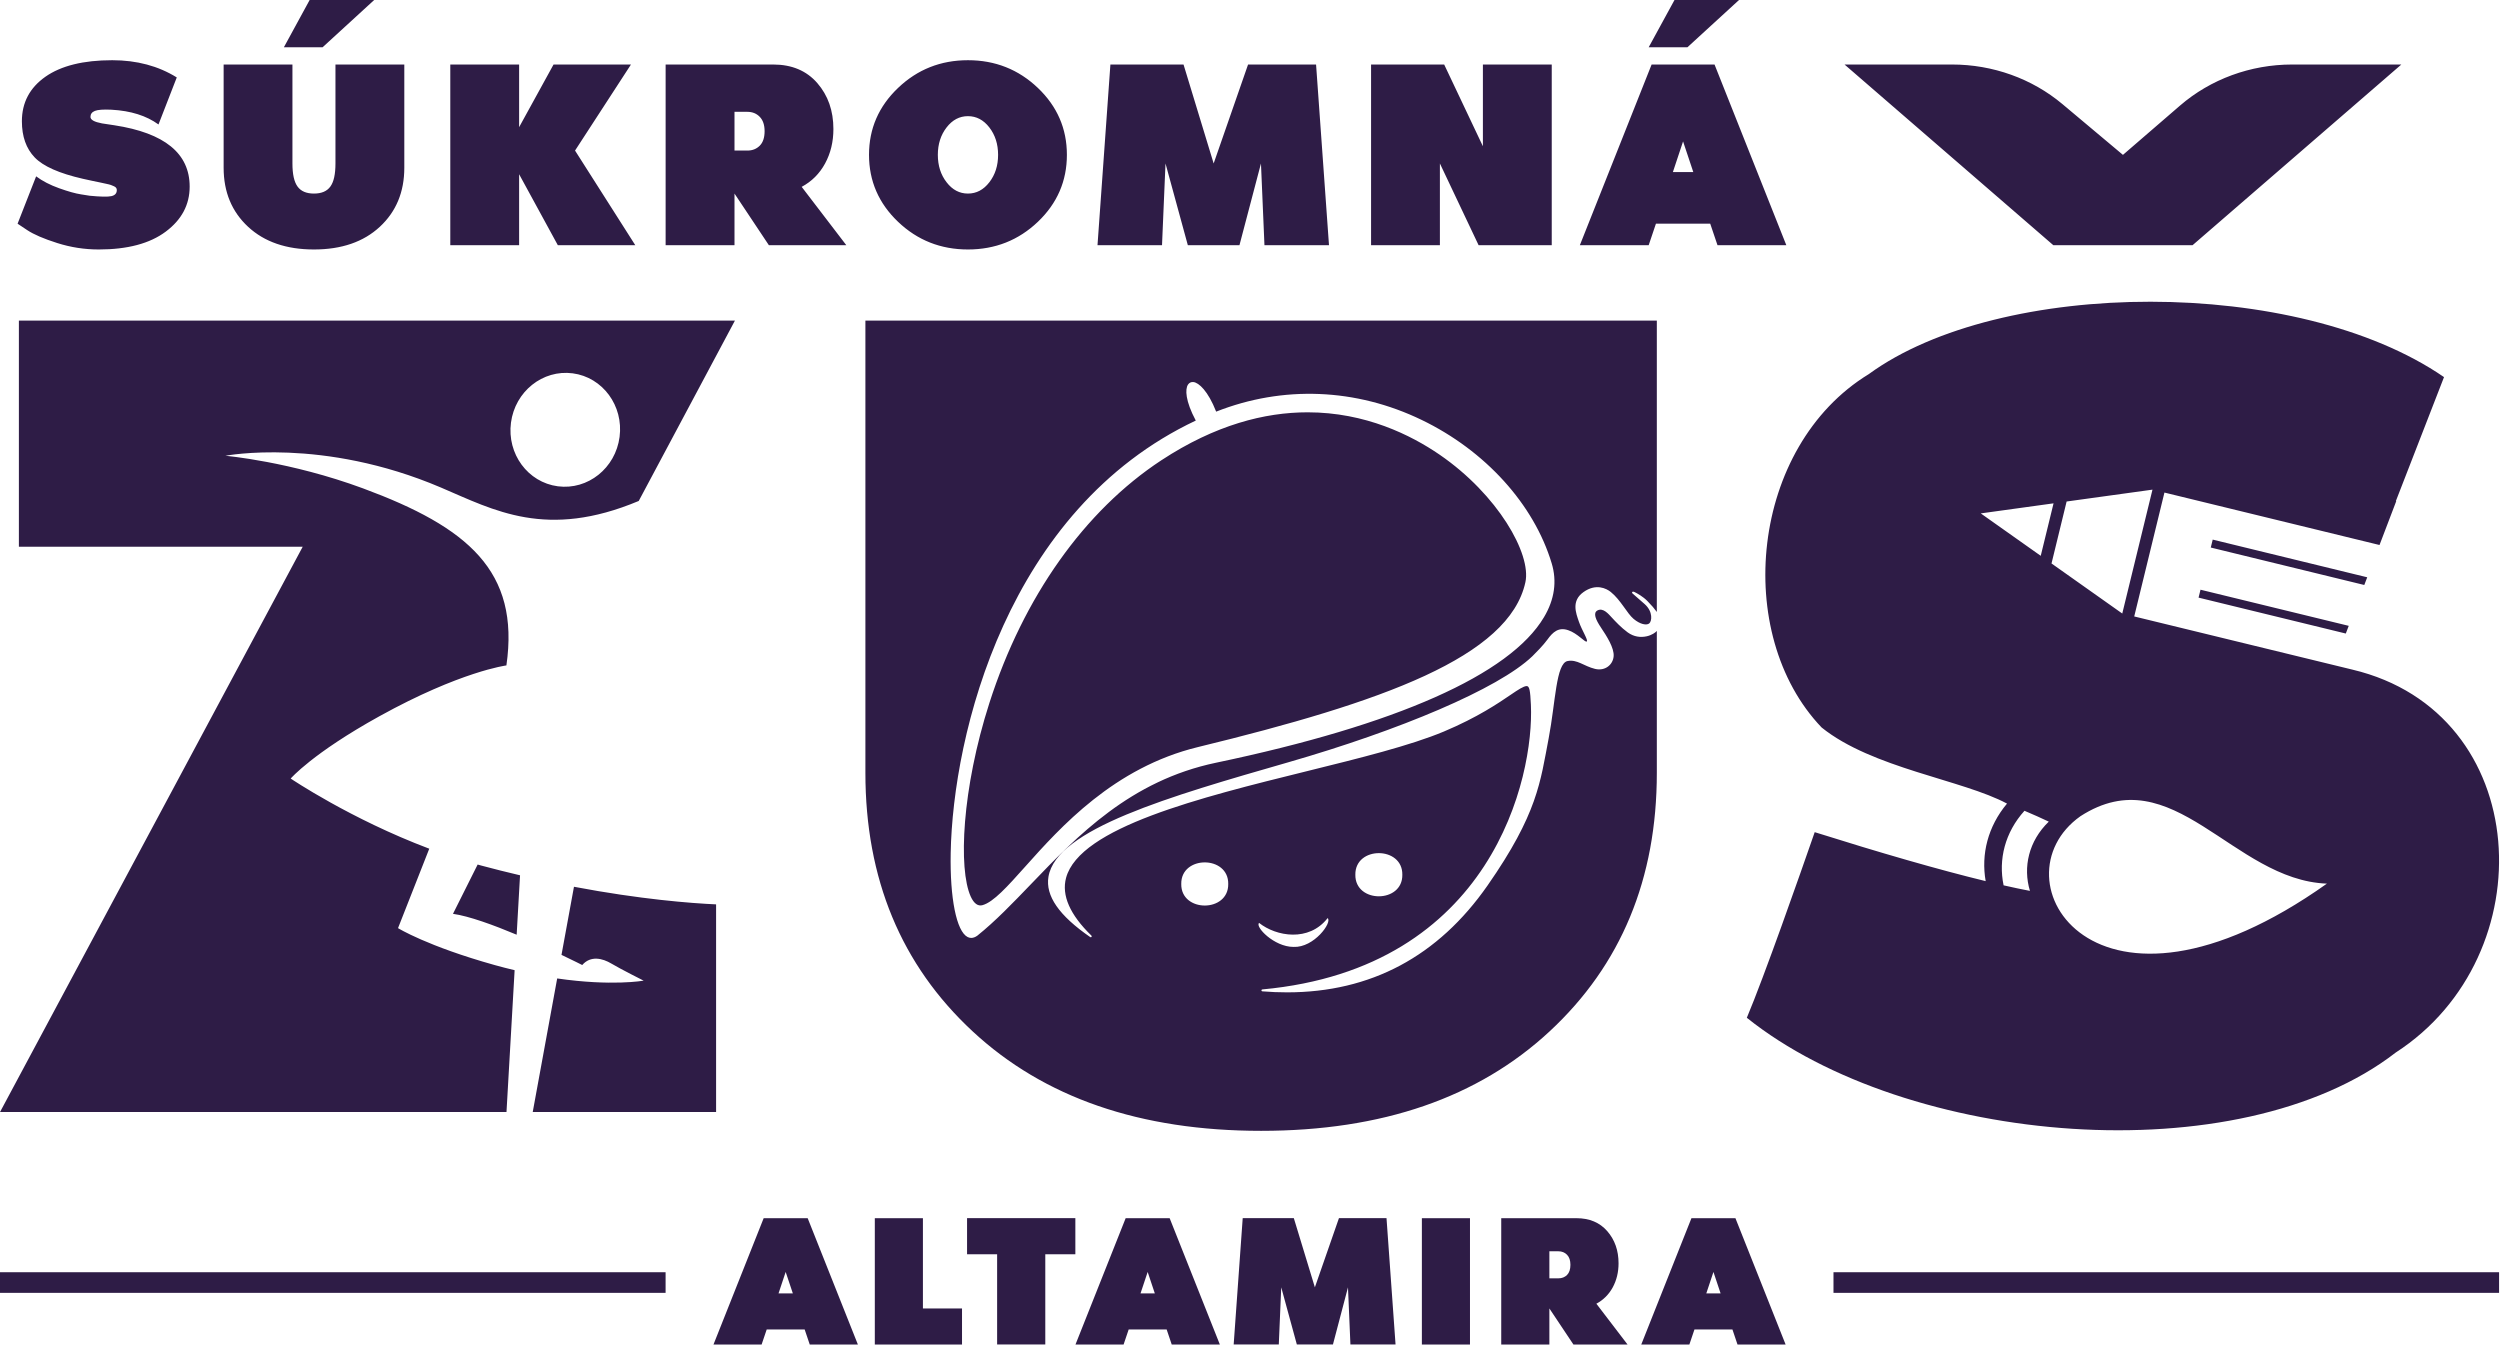 <svg width="119" height="64" viewBox="0 0 119 64" fill="none" xmlns="http://www.w3.org/2000/svg">
<path d="M61.57 45.073C62.55 45.12 63.432 43.892 63.195 43.702C62.303 44.849 60.745 44.576 59.935 43.932C59.72 44.1 60.641 45.073 61.57 45.073ZM58.464 42.077C58.485 40.706 56.206 40.709 56.228 42.077C56.206 43.445 58.485 43.447 58.464 42.077ZM64.515 41.637C64.494 43.008 66.773 43.005 66.751 41.638C66.773 40.268 64.494 40.265 64.515 41.637ZM49.075 42.085C51.294 39.776 53.809 37.158 57.886 36.305C66.477 34.505 71.874 32.109 73.494 29.378C73.997 28.533 74.119 27.669 73.86 26.813C73.013 24.001 70.699 21.45 67.673 19.989C64.545 18.478 61.073 18.34 57.889 19.594C57.499 18.602 57.062 18.215 56.806 18.185C56.703 18.175 56.611 18.215 56.552 18.302C56.402 18.522 56.423 19.088 56.919 20.019C47.94 24.255 45.36 34.944 45.253 40.599C45.212 42.757 45.527 44.328 46.057 44.602C46.113 44.63 46.172 44.645 46.231 44.645C46.326 44.645 46.424 44.608 46.522 44.537C47.377 43.852 48.201 42.994 49.075 42.085ZM78.865 30.034V36.786C78.865 41.831 77.165 45.934 73.764 49.091C70.363 52.25 65.784 53.828 60.029 53.828C54.273 53.828 49.696 52.25 46.296 49.091C42.895 45.934 41.193 41.831 41.193 36.786V15.26H78.865V29.129C78.756 28.977 78.616 28.811 78.413 28.606C78.205 28.394 77.934 28.246 77.811 28.185C77.687 28.125 77.661 28.207 77.71 28.251C77.759 28.294 77.869 28.384 78.283 28.752C78.698 29.12 78.63 29.586 78.496 29.681C78.362 29.775 78.065 29.715 77.758 29.458C77.45 29.202 77.147 28.559 76.673 28.178C76.458 28.005 75.965 27.762 75.374 28.183C74.784 28.603 75.015 29.183 75.157 29.597C75.301 30.012 75.609 30.476 75.53 30.535C75.449 30.595 75.101 30.15 74.645 29.997C74.19 29.843 73.92 30.079 73.658 30.443C73.461 30.715 73.107 31.073 72.939 31.238C71.315 32.793 66.599 34.766 61.326 36.284C55.644 37.919 50.277 39.464 49.906 41.737C49.758 42.642 50.409 43.581 51.895 44.606C51.914 44.619 51.941 44.617 51.956 44.597C51.97 44.579 51.97 44.552 51.953 44.536C50.928 43.541 50.522 42.616 50.745 41.785C51.395 39.383 57.127 37.965 62.185 36.714C64.731 36.084 67.136 35.489 68.731 34.82C70.342 34.142 71.329 33.466 71.92 33.064C72.275 32.822 72.516 32.666 72.662 32.657C72.805 32.647 72.839 32.871 72.871 33.552C73.028 36.977 71.038 46.086 60.084 47.097C60.062 47.099 60.043 47.12 60.043 47.142C60.043 47.167 60.062 47.187 60.086 47.188C60.486 47.221 60.878 47.236 61.263 47.236C65.245 47.236 68.452 45.528 70.809 42.147C73.192 38.728 73.32 37.216 73.719 35.13C74.043 33.438 74.063 31.572 74.618 31.465C75.074 31.376 75.391 31.709 75.923 31.839C76.406 31.955 76.775 31.639 76.809 31.242C76.845 30.846 76.472 30.269 76.212 29.881C75.95 29.492 75.822 29.178 76.036 29.059C76.308 28.909 76.568 29.229 76.725 29.399C76.882 29.569 77.175 29.883 77.477 30.101C77.779 30.32 78.096 30.349 78.377 30.289C78.623 30.236 78.797 30.11 78.865 30.034ZM72.609 27.713C72.901 26.368 71.296 23.546 68.526 21.643C67.177 20.717 65.001 19.626 62.243 19.626C60.207 19.626 57.853 20.219 55.279 21.91C51.621 24.313 48.715 28.416 47.096 33.459C45.783 37.555 45.613 41.361 46.206 42.674C46.358 43.008 46.551 43.146 46.765 43.086C47.289 42.942 47.954 42.198 48.796 41.256C50.477 39.375 53.02 36.533 57.028 35.559C65.822 33.419 71.836 31.267 72.609 27.713ZM27.321 42.21L26.727 45.452C27.322 45.736 27.714 45.935 27.714 45.935C28.114 45.477 28.675 45.609 29.109 45.87C29.529 46.122 30.638 46.679 30.638 46.679C30.638 46.679 29.126 46.953 26.522 46.574L25.358 52.931H34.086V43.048C32.893 42.994 30.498 42.812 27.321 42.21ZM22.736 41.152L21.562 43.498C22.333 43.608 23.489 44.03 24.593 44.492L24.754 41.664C24.153 41.522 23.538 41.371 22.901 41.199C22.845 41.185 22.791 41.167 22.736 41.152ZM26.553 23.148C27.982 23.335 29.298 22.284 29.492 20.799C29.687 19.314 28.688 17.958 27.261 17.77C25.833 17.583 24.517 18.634 24.322 20.119C24.127 21.604 25.126 22.96 26.553 23.148ZM0.002 52.931L14.41 26.023H0.899V15.26H34.983L30.404 23.846C26.012 25.688 23.52 24.287 20.991 23.208C15.337 20.796 10.73 21.695 10.73 21.695C10.73 21.695 13.812 21.964 17.284 23.248C22.258 25.089 24.754 27.177 24.105 31.674C24.105 31.674 21.931 31.952 18.055 34.096C14.866 35.861 13.837 37.059 13.837 37.059C13.837 37.059 16.686 38.986 20.433 40.398L18.946 44.179C18.946 44.179 20.327 45.037 23.551 45.938C23.876 46.029 24.189 46.108 24.496 46.181L24.109 52.931H0.002ZM110.761 42.061C106.266 41.892 103.435 36.013 99.031 38.85C94.829 41.823 99.692 49.916 110.761 42.061ZM97.522 39.11C97.181 38.948 96.793 38.774 96.365 38.593C95.435 39.623 95.116 40.916 95.371 42.142C95.817 42.243 96.239 42.333 96.625 42.406C96.285 41.276 96.566 40.033 97.522 39.11ZM97.139 26.457L97.749 23.959L94.284 24.438L97.139 26.457ZM98.371 23.872L97.652 26.821L101.02 29.204L102.458 23.307L98.371 23.872ZM114.037 50.101C106.554 55.897 90.752 54.535 83.149 48.446C83.983 46.467 85.653 41.704 86.38 39.611C89.459 40.581 92.28 41.398 94.518 41.942C94.293 40.666 94.621 39.341 95.534 38.251C93.406 37.112 89.121 36.57 86.709 34.628C82.458 30.184 83.31 21.259 88.951 17.81C95.21 13.242 109.344 13.138 116.335 17.95L114.043 23.851C114.048 23.852 114.061 23.855 114.061 23.855L113.265 25.942L103.027 23.446L101.589 29.343L111.975 31.874C120.602 33.925 121.166 45.489 114.037 50.101ZM104.744 28.07L104.652 28.447L111.66 30.156L111.8 29.79L104.744 28.07ZM105.233 26.063L112.54 27.845L112.68 27.479L105.325 25.685L105.233 26.063ZM80.114 6.731L80.601 8.191H79.629L80.114 6.731ZM80.32 2.251L82.777 0H79.706L78.477 2.251H80.32ZM78.617 3.071L75.201 11.672H78.477L78.822 10.648H81.407L81.753 11.672H85.029L81.612 3.071H78.617ZM70.586 6.962L68.743 3.071H65.263V11.672H68.539V7.781L70.382 11.672H73.863V3.071H70.586V6.962ZM59.408 3.071L57.77 7.781L56.336 3.071H52.855L52.241 11.672H55.312L55.478 7.781L56.541 11.672H58.998L60.022 7.781L60.188 11.672H63.26L62.645 3.071H59.408ZM44.641 7.37C44.641 6.86 44.78 6.424 45.058 6.065C45.334 5.708 45.673 5.529 46.074 5.529C46.476 5.529 46.815 5.708 47.092 6.065C47.37 6.424 47.509 6.86 47.509 7.37C47.509 7.884 47.37 8.319 47.092 8.677C46.815 9.036 46.476 9.214 46.074 9.214C45.673 9.214 45.334 9.036 45.058 8.677C44.78 8.319 44.641 7.884 44.641 7.37ZM41.365 7.37C41.365 8.617 41.826 9.679 42.748 10.558C43.669 11.436 44.778 11.875 46.074 11.875C47.371 11.875 48.481 11.436 49.403 10.558C50.324 9.679 50.784 8.617 50.784 7.37C50.784 6.125 50.324 5.063 49.403 4.185C48.481 3.306 47.371 2.866 46.074 2.866C44.778 2.866 43.669 3.306 42.748 4.185C41.826 5.063 41.365 6.125 41.365 7.37ZM34.962 7.167V5.323H35.575C35.814 5.323 36.01 5.403 36.163 5.56C36.317 5.718 36.395 5.946 36.395 6.245C36.395 6.553 36.317 6.782 36.163 6.936C36.01 7.089 35.814 7.167 35.575 7.167H34.962ZM39.274 7.781C39.538 7.295 39.67 6.749 39.67 6.143C39.67 5.272 39.415 4.543 38.903 3.954C38.391 3.366 37.691 3.071 36.803 3.071H31.684V11.672H34.962V9.214L36.599 11.672H40.285L38.16 8.894C38.638 8.638 39.01 8.267 39.274 7.781ZM30.034 3.071H26.349L24.71 6.054V3.071H21.434V11.672H24.71V8.293L26.553 11.672H30.24L27.372 7.167L30.034 3.071ZM15.354 2.251L17.811 0H14.739L13.512 2.251H15.354ZM15.968 7.781C15.968 8.293 15.888 8.659 15.725 8.881C15.563 9.104 15.303 9.214 14.944 9.214C14.586 9.214 14.326 9.104 14.164 8.881C14.001 8.659 13.92 8.293 13.92 7.781V3.071H10.645V7.986C10.645 9.137 11.032 10.074 11.809 10.795C12.586 11.515 13.631 11.875 14.944 11.875C16.259 11.875 17.303 11.515 18.08 10.795C18.857 10.074 19.245 9.137 19.245 7.986V3.071H15.968V7.781ZM7.889 11.026C8.649 10.458 9.028 9.743 9.028 8.881C9.028 7.302 7.834 6.33 5.445 5.963C5.078 5.904 4.882 5.874 4.856 5.874C4.489 5.805 4.306 5.704 4.306 5.566C4.306 5.43 4.376 5.335 4.517 5.279C4.657 5.223 4.92 5.204 5.303 5.222C6.225 5.272 6.972 5.508 7.544 5.925L8.414 3.686C7.535 3.14 6.511 2.866 5.342 2.866C3.969 2.866 2.909 3.129 2.161 3.653C1.415 4.178 1.042 4.884 1.042 5.772C1.042 6.496 1.245 7.07 1.651 7.493C2.055 7.915 2.822 8.254 3.948 8.511C4.084 8.544 4.229 8.577 4.383 8.606C4.536 8.637 4.66 8.661 4.754 8.683C4.847 8.704 4.946 8.726 5.048 8.747C5.151 8.768 5.227 8.787 5.279 8.805C5.329 8.821 5.381 8.843 5.432 8.869C5.482 8.894 5.518 8.921 5.534 8.952C5.552 8.981 5.56 9.014 5.56 9.047C5.56 9.202 5.474 9.297 5.303 9.336C5.133 9.375 4.787 9.367 4.267 9.317L3.858 9.252C3.584 9.21 3.235 9.111 2.809 8.958C2.381 8.805 2.019 8.617 1.72 8.394L0.837 10.648L1.298 10.955C1.605 11.159 2.081 11.365 2.725 11.569C3.37 11.774 4.028 11.875 4.702 11.875C6.067 11.875 7.13 11.593 7.889 11.026ZM97.739 11.672L87.8 3.071H92.921C94.855 3.071 96.722 3.741 98.169 4.953L101.052 7.372L103.769 5.026C105.226 3.768 107.128 3.071 109.103 3.071H114.304L104.365 11.672H97.739Z" fill="#2E1C46"/>
<path d="M37.058 61.565H37.739L37.398 60.545L37.058 61.565ZM38.445 57.985L40.835 63.999H38.544L38.302 63.283H36.495L36.253 63.999H33.962L36.351 57.985H38.445Z" fill="#2E1C46"/>
<path d="M43.931 62.282H45.792V64H41.641V57.986H43.931V62.282Z" fill="#2E1C46"/>
<path d="M46.032 57.984H51.187V59.702H49.756V63.998H47.463V59.702H46.032V57.984Z" fill="#2E1C46"/>
<path d="M54.289 61.565H54.969L54.629 60.545L54.289 61.565ZM55.675 57.985L58.065 63.999H55.774L55.533 63.283H53.725L53.483 63.999H51.193L53.582 57.985H55.675Z" fill="#2E1C46"/>
<path d="M65.998 57.984L66.428 63.998H64.28L64.164 61.277L63.448 63.998H61.73L60.987 61.277L60.871 63.998H58.723L59.153 57.984H61.586L62.588 61.277L63.734 57.984H65.998Z" fill="#2E1C46"/>
<path d="M67.681 57.986H69.971V64H67.681V57.986Z" fill="#2E1C46"/>
<path d="M74.179 60.849C74.346 60.849 74.483 60.795 74.591 60.689C74.698 60.581 74.752 60.42 74.752 60.206C74.752 59.996 74.698 59.837 74.591 59.727C74.483 59.616 74.346 59.561 74.179 59.561H73.75V60.849H74.179ZM75.987 62.057L77.472 64H74.896L73.75 62.282V64H71.459V57.986H75.037C75.659 57.986 76.148 58.192 76.506 58.603C76.864 59.015 77.043 59.524 77.043 60.133C77.043 60.557 76.95 60.939 76.766 61.279C76.58 61.619 76.32 61.878 75.987 62.057Z" fill="#2E1C46"/>
<path d="M81.22 61.565H81.9L81.56 60.545L81.22 61.565ZM82.606 57.985L84.995 63.999H82.705L82.464 63.283H80.656L80.414 63.999H78.124L80.513 57.985H82.606Z" fill="#2E1C46"/>
<path d="M0 60.558H31.682V61.54H0V60.558Z" fill="#2E1C46"/>
<path d="M87.274 60.558H118.956V61.54H87.274V60.558Z" fill="#2E1C46"/>
</svg>
